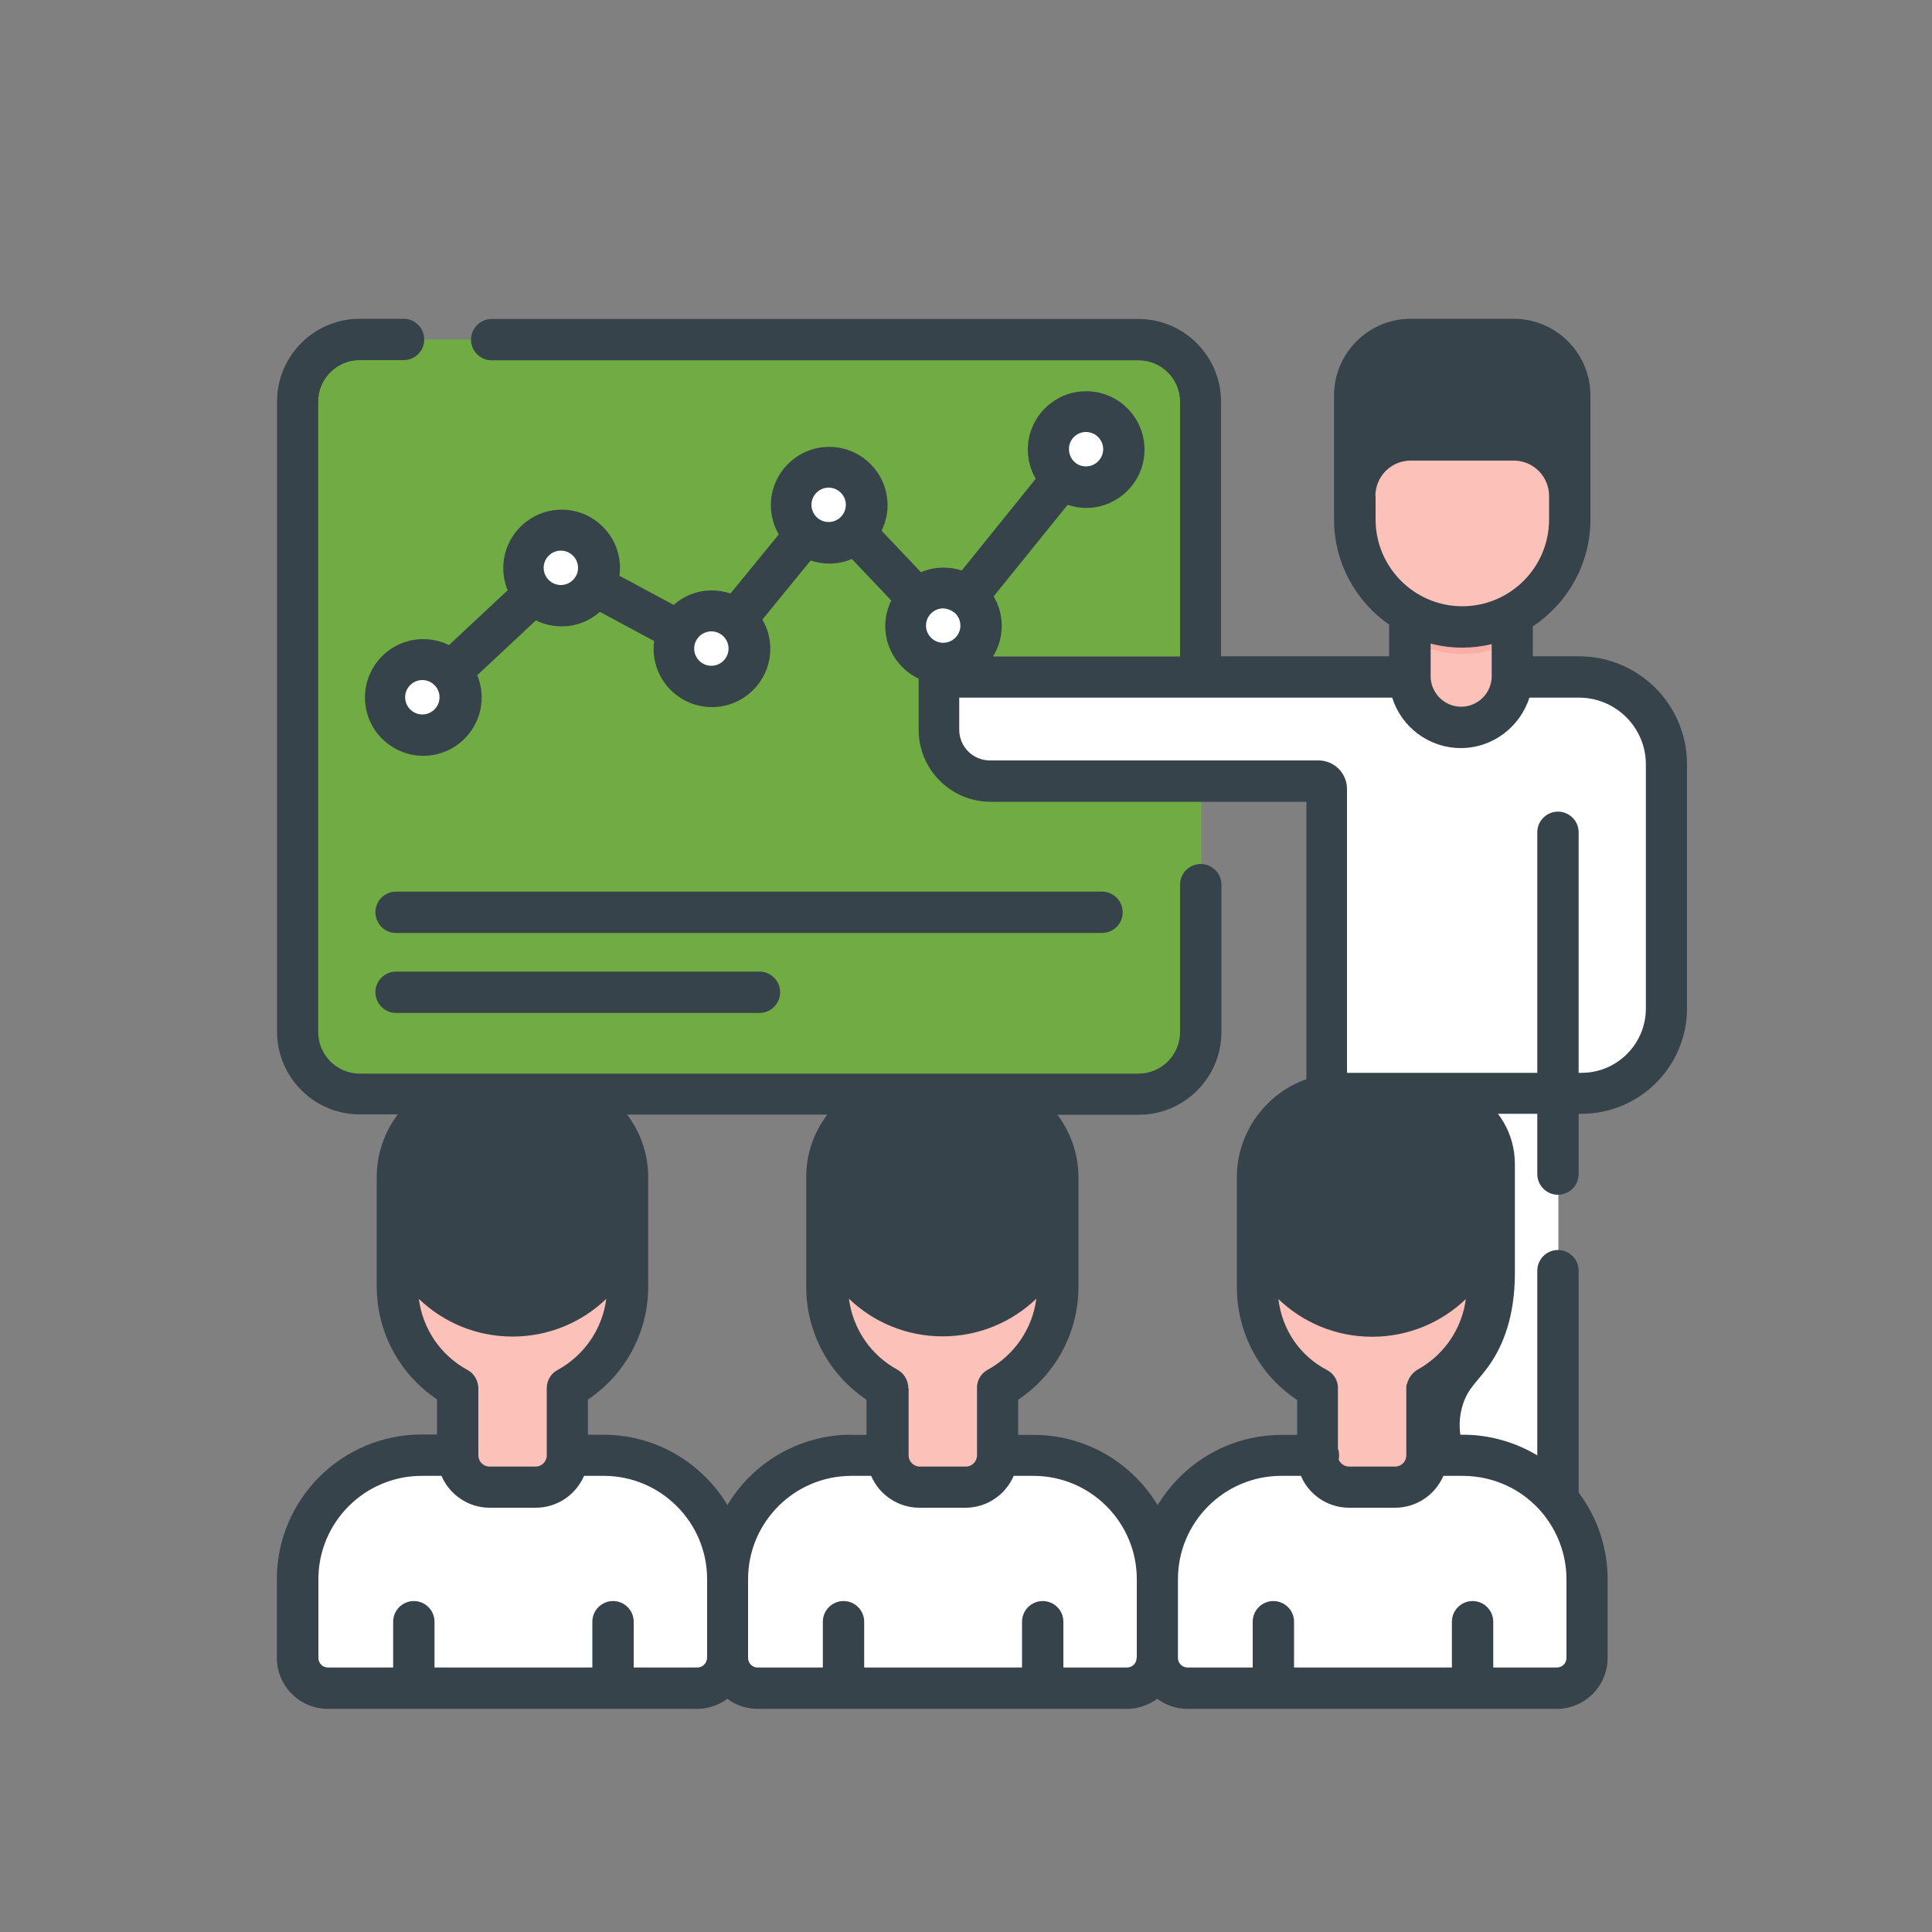 <?xml version="1.0" encoding="utf-8"?>
<!-- Generator: Adobe Illustrator 24.3.0, SVG Export Plug-In . SVG Version: 6.00 Build 0)  -->
<svg version="1.1" id="Layer_1" xmlns="http://www.w3.org/2000/svg" xmlns:xlink="http://www.w3.org/1999/xlink" x="0px" y="0px"
	 viewBox="0 0 100 100" style="enable-background:new 0 0 100 100;" xml:space="preserve">
<rect x="0" y="0" width="100" height="100" fill="#808080" stroke="none"/>
<style type="text/css">
	.st0{fill:#70AB43;}
	.st1{fill:#FFFFFF;}
	.st2{fill:#FCC1B9;}
	.st3{fill:#36434A;}
	.st4{fill:#F9AFA7;}
</style>
<g>
	<path class="st0" d="M58.97,56.57H18.72c-1.77,0-3.21-1.44-3.21-3.21V20.78c0-1.77,1.44-3.21,3.21-3.21h40.25
		c1.77,0,3.21,1.44,3.21,3.21v32.58C62.18,55.13,60.74,56.57,58.97,56.57z"/>
	<g>
		<path class="st1" d="M23.91,36.07c0,1.08-0.87,1.95-1.95,1.95c-1.08,0-1.95-0.87-1.95-1.95c0-1.08,0.87-1.95,1.95-1.95
			C23.04,34.11,23.91,34.99,23.91,36.07z"/>
		<path class="st1" d="M31.07,29.37c0,1.08-0.87,1.95-1.95,1.95c-1.08,0-1.95-0.87-1.95-1.95c0-1.08,0.87-1.95,1.95-1.95
			C30.19,27.42,31.07,28.29,31.07,29.37z"/>
		<path class="st1" d="M38.85,33.55c0,1.08-0.87,1.95-1.95,1.95c-1.08,0-1.95-0.87-1.95-1.95c0-1.08,0.87-1.95,1.95-1.95
			C37.97,31.6,38.85,32.47,38.85,33.55z"/>
		<path class="st1" d="M44.91,26.12c0,1.08-0.87,1.95-1.95,1.95c-1.08,0-1.95-0.87-1.95-1.95c0-1.08,0.87-1.95,1.95-1.95
			C44.04,24.17,44.91,25.04,44.91,26.12z"/>
		<path class="st1" d="M50.83,32.37c0,1.08-0.87,1.95-1.95,1.95c-1.08,0-1.95-0.87-1.95-1.95c0-1.08,0.87-1.95,1.95-1.95
			C49.96,30.42,50.83,31.29,50.83,32.37z"/>
		<path class="st1" d="M58.22,23.24c0,1.08-0.87,1.95-1.95,1.95c-1.08,0-1.95-0.87-1.95-1.95s0.87-1.95,1.95-1.95
			C57.34,21.29,58.22,22.16,58.22,23.24z"/>
	</g>
	<path class="st1" d="M37.76,81.68v4.04c0,0.86-0.7,1.57-1.57,1.57H17.08c-0.87,0-1.57-0.7-1.57-1.57v-4.04
		c0-3.54,2.87-6.41,6.42-6.41h9.41C34.88,75.27,37.76,78.14,37.76,81.68z"/>
	<path class="st2" d="M27.82,76.92h-2.38c-0.91,0-1.65-0.74-1.65-1.65v-3.94h5.68v3.94C29.47,76.18,28.74,76.92,27.82,76.92z"/>
	<path class="st2" d="M32.59,60.87v5.68c0,3.29-2.67,5.96-5.96,5.96s-5.96-2.67-5.96-5.96v-5.68c0-2.38,1.93-4.3,4.3-4.3h3.31
		C30.67,56.57,32.59,58.49,32.59,60.87z"/>
	<path class="st3" d="M32.59,60.87v1.22c0,3.29-2.67,5.96-5.96,5.96s-5.96-2.67-5.96-5.96v-1.22c0-2.38,1.93-4.3,4.3-4.3h3.31
		C30.67,56.57,32.59,58.49,32.59,60.87z"/>
	<path class="st1" d="M60,81.68v4.04c0,0.86-0.7,1.57-1.57,1.57H39.33c-0.87,0-1.57-0.7-1.57-1.57v-4.04c0-3.54,2.87-6.41,6.42-6.41
		h9.41C57.13,75.27,60,78.14,60,81.68z"/>
	<path class="st2" d="M50.07,76.92h-2.38c-0.91,0-1.65-0.74-1.65-1.65v-3.94h5.68v3.94C51.72,76.18,50.98,76.92,50.07,76.92z"/>
	<path class="st2" d="M54.84,60.87v5.68c0,3.29-2.67,5.96-5.96,5.96c-3.29,0-5.96-2.67-5.96-5.96v-5.68c0-2.38,1.93-4.3,4.3-4.3
		h3.31C52.91,56.57,54.84,58.49,54.84,60.87z"/>
	<path class="st3" d="M54.84,60.87v1.22c0,3.29-2.67,5.96-5.96,5.96c-3.29,0-5.96-2.67-5.96-5.96v-1.22c0-2.38,1.93-4.3,4.3-4.3
		h3.31C52.91,56.57,54.84,58.49,54.84,60.87z"/>
	<path class="st1" d="M48.65,35.01v2.73c0,1.47,1.19,2.65,2.65,2.65h16.98c0.23,0,0.41,0.18,0.41,0.41v15.74h13.18
		c2.42,0,4.39-1.96,4.39-4.39V39.53c0-2.5-2.02-4.52-4.52-4.52H48.65z"/>
	<path class="st2" d="M78.29,31.34v3.63c0,1.46-1.18,2.64-2.65,2.64c-1.46,0-2.64-1.18-2.64-2.64v-3.63H78.29z"/>
	<path class="st4" d="M78.29,31.34v1.88c-0.77,0.41-1.65,0.63-2.58,0.63c-0.99,0-1.91-0.26-2.71-0.71v-1.81H78.29z"/>
	<path class="st2" d="M75.71,32.43c3.07,0,5.55-2.49,5.55-5.55v-6.41c0-1.6-1.3-2.89-2.89-2.89h-5.32c-1.6,0-2.89,1.3-2.89,2.89
		v6.41C70.15,29.95,72.64,32.43,75.71,32.43z"/>
	<path class="st3" d="M70.15,20.47v5.19c0-1.58,1.27-2.87,2.84-2.89c0.02,0,0.03,0,0.05,0h5.32c1.6,0,2.89,1.3,2.89,2.89v-5.19
		c0-1.6-1.3-2.89-2.89-2.89h-5.32C71.45,17.57,70.15,18.87,70.15,20.47z"/>
	<path class="st1" d="M68.69,56.54h11.97v30.24H68.69V56.54z"/>
	<path class="st3" d="M78.41,60.25v5.68c-0.01,2.28-0.64,3.71-1.25,4.62c-0.65,0.97-1.21,1.26-1.49,2.31
		c-0.41,1.53,0.42,2.34-0.11,3.2c-0.55,0.9-2.11,1.09-3.11,0.86c-2.02-0.46-3.56-3-3.76-6.37V56.54h7.59
		C77.56,57.29,78.41,58.67,78.41,60.25z"/>
	<path class="st1" d="M82.25,81.68v4.04c0,0.86-0.7,1.57-1.57,1.57H61.57c-0.87,0-1.57-0.7-1.57-1.57v-4.04
		c0-3.54,2.87-6.41,6.42-6.41h9.41C79.38,75.27,82.25,78.14,82.25,81.68z"/>
	<path class="st2" d="M72.32,76.92h-2.38c-0.91,0-1.65-0.74-1.65-1.65v-3.94h5.68v3.94C73.96,76.18,73.23,76.92,72.32,76.92z"/>
	<path class="st2" d="M77.09,60.87v5.68c0,3.29-2.67,5.96-5.96,5.96c-3.29,0-5.96-2.67-5.96-5.96v-5.68c0-2.38,1.93-3.58,4.3-3.58
		h3.31C75.16,57.29,77.09,58.49,77.09,60.87z"/>
	<path class="st3" d="M77.09,60.87v1.22c0,3.29-2.67,5.96-5.96,5.96c-3.29,0-5.96-2.67-5.96-5.96v-1.22c0-2.38,1.93-4.3,4.3-4.3
		h3.31C75.16,56.57,77.09,58.49,77.09,60.87z"/>
	<path class="st3" d="M20.5,48.29h36.54c0.59,0,1.07-0.48,1.07-1.07c0-0.59-0.48-1.07-1.07-1.07H20.5c-0.59,0-1.07,0.48-1.07,1.07
		C19.44,47.82,19.91,48.29,20.5,48.29z"/>
	<path class="st3" d="M20.5,52.43h18.81c0.59,0,1.07-0.48,1.07-1.07c0-0.59-0.48-1.07-1.07-1.07H20.5c-0.59,0-1.07,0.48-1.07,1.07
		C19.44,51.95,19.91,52.43,20.5,52.43z"/>
	<path class="st3" d="M81.73,33.97h-2.39v-1.55c1.79-1.19,2.98-3.22,2.98-5.53v-6.42c0-2.19-1.78-3.97-3.97-3.97h-5.33
		c-2.19,0-3.97,1.78-3.97,3.97v6.42c0,2.25,1.13,4.24,2.85,5.44v1.64h-8.7V20.79c0-2.36-1.92-4.28-4.28-4.28H25.45
		c-0.59,0-1.07,0.48-1.07,1.07s0.48,1.07,1.07,1.07h33.48c1.18,0,2.15,0.96,2.15,2.15v13.18h-9.68c0.28-0.46,0.45-1,0.45-1.58
		c0-0.56-0.15-1.08-0.42-1.53l3.83-4.74c0.3,0.1,0.63,0.16,0.96,0.16c1.67,0,3.02-1.36,3.02-3.02c0-1.67-1.36-3.02-3.02-3.02
		c-1.67,0-3.02,1.36-3.02,3.02c0,0.55,0.15,1.07,0.41,1.51l-3.83,4.75c-0.3-0.1-0.61-0.15-0.94-0.15c-0.41,0-0.81,0.08-1.17,0.24
		l-2.04-2.15c0.19-0.4,0.31-0.84,0.31-1.32c0-1.67-1.36-3.02-3.02-3.02c-1.67,0-3.02,1.36-3.02,3.02c0,0.55,0.15,1.07,0.41,1.51
		l-2.5,3.06c-0.3-0.1-0.62-0.16-0.96-0.16c-0.76,0-1.45,0.28-1.98,0.75l-2.81-1.51c0.02-0.13,0.03-0.26,0.03-0.4
		c0-1.67-1.36-3.02-3.02-3.02s-3.02,1.36-3.02,3.02c0,0.41,0.08,0.8,0.23,1.15l-3.04,2.84c-0.4-0.2-0.86-0.31-1.33-0.31
		c-1.67,0-3.02,1.36-3.02,3.02c0,1.67,1.36,3.02,3.02,3.02c1.67,0,3.02-1.36,3.02-3.02c0-0.41-0.08-0.8-0.23-1.15l3.04-2.84
		c0.4,0.2,0.86,0.31,1.33,0.31c0.76,0,1.45-0.28,1.98-0.75l2.81,1.51c-0.02,0.13-0.03,0.26-0.03,0.4c0,1.67,1.36,3.02,3.02,3.02
		c1.67,0,3.02-1.36,3.02-3.02c0-0.55-0.15-1.07-0.41-1.51l2.5-3.06c0.3,0.1,0.63,0.16,0.96,0.16c0.41,0,0.81-0.08,1.17-0.24
		l2.04,2.15c-0.19,0.4-0.31,0.84-0.31,1.32c0,1.2,0.71,2.24,1.73,2.73v2.65c0,2.05,1.67,3.72,3.72,3.72h16.35v14.36
		c-2.12,0.74-3.6,2.78-3.6,5.07v5.68c0,2.39,1.18,4.58,3.12,5.85v1.81h-0.8c-2.72,0-5.11,1.46-6.42,3.64
		c-1.31-2.18-3.7-3.64-6.42-3.64h-0.8v-1.82c1.94-1.3,3.12-3.48,3.12-5.84v-5.68c0-1.21-0.41-2.33-1.09-3.23h4.21
		c2.36,0,4.28-1.92,4.28-4.28v-7.63c0-0.59-0.48-1.07-1.07-1.07c-0.59,0-1.07,0.48-1.07,1.07v7.63c0,1.18-0.96,2.15-2.15,2.15h-8.48
		c0,0,0,0-0.01,0h-3.31c0,0,0,0-0.01,0H28.2c0,0,0,0-0.01,0h-3.31c0,0,0,0-0.01,0h-6.25c-1.18,0-2.15-0.96-2.15-2.15V20.79
		c0-1.18,0.96-2.15,2.15-2.15h2.27c0.59,0,1.07-0.48,1.07-1.07s-0.48-1.07-1.07-1.07h-2.27c-2.36,0-4.28,1.92-4.28,4.28V53.4
		c0,2.36,1.92,4.28,4.28,4.28h1.97c-0.68,0.9-1.09,2.02-1.09,3.24v1.22c0,0.01,0,0.01,0,0.02v4.43c0,2.36,1.18,4.54,3.12,5.84v1.82
		h-0.8c-4.13,0-7.49,3.36-7.49,7.49v4.07c0,1.45,1.18,2.64,2.64,2.64h19.11c0.59,0,1.13-0.2,1.57-0.52
		c0.44,0.33,0.98,0.52,1.57,0.52h19.11c0.59,0,1.13-0.2,1.57-0.52c0.44,0.33,0.98,0.52,1.57,0.52h19.11c1.45,0,2.63-1.18,2.63-2.64
		v-4.07c0-1.62-0.53-3.2-1.5-4.49V65.77c0-0.59-0.48-1.07-1.07-1.07c-0.59,0-1.07,0.48-1.07,1.07v9.56
		c-1.15-0.69-2.48-1.07-3.85-1.07h-0.8v-1.82c0.05-0.03,0.09-0.06,0.14-0.09c1.87-1.32,2.98-3.47,2.98-5.75v-4.45c0,0,0,0,0-0.01
		v-1.23c0-1.22-0.41-2.35-1.1-3.26h2.63v3.12c0,0.59,0.48,1.07,1.07,1.07c0.59,0,1.07-0.48,1.07-1.07v-3.12h0.15
		c3.01,0,5.46-2.45,5.46-5.46V39.56C87.32,36.48,84.82,33.97,81.73,33.97z M71.19,20.47c0-1.01,0.82-1.83,1.83-1.83h5.33
		c1.01,0,1.83,0.82,1.83,1.83v1.68c-0.55-0.29-1.17-0.45-1.83-0.45h-3.2v-0.08c0-0.59-0.48-1.07-1.07-1.07
		c-0.59,0-1.07,0.48-1.07,1.07v0.08c-0.66,0-1.28,0.16-1.82,0.45V20.47z M71.19,25.67c0-1.01,0.82-1.83,1.83-1.83h5.33
		c1.01,0,1.83,0.82,1.83,1.83v1.22c0,2.48-2.02,4.49-4.49,4.49c-2.48,0-4.49-2.02-4.49-4.49V25.67z M75.69,33.52
		c0.52,0,1.03-0.06,1.52-0.18v1.64c0,0.01,0,0.03,0,0.04c-0.01,0.86-0.72,1.56-1.58,1.56s-1.57-0.7-1.58-1.56c0-0.01,0-0.03,0-0.04
		v-1.67C74.57,33.45,75.12,33.52,75.69,33.52z M56.21,22.36c0.49,0,0.89,0.4,0.89,0.89s-0.4,0.89-0.89,0.89
		c-0.21,0-0.41-0.07-0.56-0.2c0,0-0.01-0.01-0.01-0.01c0,0,0,0,0,0c-0.19-0.16-0.31-0.41-0.31-0.68
		C55.32,22.76,55.72,22.36,56.21,22.36z M49.37,31.69L49.37,31.69c0.01,0.01,0.01,0.01,0.02,0.01c0.2,0.16,0.32,0.41,0.32,0.68
		c0,0.49-0.4,0.89-0.89,0.89c-0.49,0-0.89-0.4-0.89-0.89s0.4-0.89,0.89-0.89C49.03,31.5,49.22,31.57,49.37,31.69z M21.86,36.98
		c-0.49,0-0.89-0.4-0.89-0.89s0.4-0.89,0.89-0.89s0.89,0.4,0.89,0.89S22.35,36.98,21.86,36.98z M29.03,30.28
		c-0.49,0-0.89-0.4-0.89-0.89c0-0.49,0.4-0.89,0.89-0.89c0.49,0,0.89,0.4,0.89,0.89C29.92,29.88,29.52,30.28,29.03,30.28z
		 M36.82,34.46c-0.49,0-0.89-0.4-0.89-0.89c0-0.49,0.4-0.89,0.89-0.89c0.49,0,0.89,0.4,0.89,0.89
		C37.71,34.06,37.31,34.46,36.82,34.46z M42,26.13c0-0.49,0.4-0.89,0.89-0.89s0.89,0.4,0.89,0.89c0,0.49-0.4,0.89-0.89,0.89
		S42,26.62,42,26.13z M66.13,60.92c0-1.52,1.07-2.84,2.55-3.16c0.22-0.05,0.45-0.07,0.68-0.07h3.31c1.78,0,3.24,1.45,3.24,3.23v1.23
		c0,2.69-2.2,4.89-4.89,4.89c-2.7,0-4.89-2.19-4.89-4.89V60.92z M44.07,74.26c-2.72,0-5.11,1.46-6.42,3.64
		c-1.31-2.18-3.7-3.64-6.42-3.64h-0.8v-1.82c1.94-1.3,3.12-3.48,3.12-5.84v-5.68c0-1.21-0.41-2.33-1.09-3.23h10.36
		c-0.36,0.48-0.65,1.02-0.84,1.61c-0.16,0.51-0.25,1.06-0.25,1.62v1.23v0.01v4.45c0,2.36,1.18,4.54,3.12,5.84v1.82H44.07z
		 M24.76,71.85c0-0.01,0-0.01,0-0.02c0-0.04,0-0.07-0.01-0.09c-0.04-0.34-0.23-0.66-0.55-0.83c-1.4-0.76-2.32-2.13-2.52-3.68
		c1.26,1.21,2.97,1.95,4.85,1.95c1.88,0,3.59-0.74,4.85-1.95c-0.2,1.55-1.13,2.92-2.52,3.68c-0.36,0.19-0.56,0.56-0.56,0.94v3.48
		c0,0.32-0.26,0.58-0.58,0.58h-2.38c-0.32,0-0.58-0.26-0.58-0.58V71.85z M21.64,60.92c0-1.78,1.45-3.23,3.23-3.23h3.31
		c0.59,0,1.15,0.16,1.63,0.44c0.96,0.56,1.61,1.6,1.61,2.79v1.23c0,2.7-2.19,4.89-4.89,4.89c-2.69,0-4.88-2.18-4.89-4.87
		L21.64,60.92L21.64,60.92z M43.89,60.92c0-0.33,0.05-0.66,0.15-0.96c0.01-0.03,0.02-0.06,0.03-0.09c0.01-0.02,0.01-0.04,0.02-0.06
		c0.33-0.89,1.04-1.6,1.93-1.93c0.02-0.01,0.04-0.01,0.06-0.02c0.03-0.01,0.06-0.02,0.09-0.03c0.3-0.09,0.63-0.15,0.96-0.15h3.31
		c0.22,0,0.44,0.02,0.65,0.07c0.03,0.01,0.05,0.01,0.08,0.02c0.03,0.01,0.05,0.01,0.08,0.02c1.39,0.36,2.43,1.63,2.43,3.13v1.22
		c0,2.7-2.19,4.89-4.89,4.89c-2.7,0-4.89-2.19-4.89-4.89V60.92z M47.01,71.85C47.01,71.84,47.01,71.84,47.01,71.85
		c0-0.08,0-0.13-0.01-0.17c-0.05-0.32-0.24-0.61-0.54-0.78c-1.4-0.76-2.32-2.13-2.52-3.68c1.26,1.21,2.97,1.95,4.85,1.95
		c1.88,0,3.59-0.74,4.85-1.95c-0.2,1.55-1.13,2.92-2.52,3.68c-0.33,0.18-0.52,0.5-0.55,0.85c0,0.02,0,0.05,0,0.09v0.01v3.48
		c0,0.32-0.26,0.58-0.58,0.58h-2.38c-0.32,0-0.58-0.26-0.58-0.58V71.85z M36.09,86.31h-3.29v-2.37c0-0.59-0.48-1.07-1.07-1.07
		c-0.59,0-1.07,0.48-1.07,1.07v2.37h-8.17v-2.37c0-0.59-0.48-1.07-1.07-1.07c-0.59,0-1.07,0.48-1.07,1.07v2.37h-3.37
		c-0.28,0-0.5-0.22-0.5-0.5v-4.07c0-2.95,2.4-5.35,5.35-5.35h1.02c0.42,0.97,1.38,1.65,2.5,1.65h2.38c1.12,0,2.08-0.68,2.5-1.65
		h1.02c2.95,0,5.35,2.4,5.35,5.35v4.07C36.59,86.09,36.36,86.31,36.09,86.31z M58.83,85.81c0,0.28-0.22,0.5-0.5,0.5h-3.29v-2.37
		c0-0.59-0.48-1.07-1.07-1.07c-0.59,0-1.07,0.48-1.07,1.07v2.37h-8.17v-2.37c0-0.59-0.48-1.07-1.07-1.07
		c-0.59,0-1.07,0.48-1.07,1.07v2.37h-3.37c-0.28,0-0.5-0.22-0.5-0.5v-4.07c0-2.95,2.4-5.35,5.35-5.35h1.02
		c0.42,0.97,1.38,1.65,2.5,1.65h2.38c1.12,0,2.08-0.68,2.5-1.65h1.02c2.95,0,5.35,2.4,5.35,5.35V85.81z M79.83,78.31
		c0.8,0.96,1.25,2.18,1.25,3.43v4.07c0,0.28-0.22,0.5-0.5,0.5h-3.29v-2.37c0-0.59-0.48-1.07-1.07-1.07c-0.59,0-1.07,0.48-1.07,1.07
		v2.37h-8.17v-2.37c0-0.59-0.48-1.07-1.07-1.07s-1.07,0.48-1.07,1.07v2.37h-3.37c-0.28,0-0.5-0.22-0.5-0.5v-4.07
		c0-2.95,2.4-5.35,5.35-5.35h1.02c0.03,0.08,0.07,0.16,0.11,0.24c0.48,0.87,1.39,1.41,2.38,1.41h2.38c1.12,0,2.08-0.68,2.5-1.65
		h1.02C77.32,76.4,78.81,77.09,79.83,78.31z M73.84,70.6c-0.14,0.1-0.28,0.19-0.43,0.27c-0.29,0.16-0.5,0.44-0.58,0.75
		c-0.02,0.03-0.04,0.08-0.04,0.18v3.53c0,0.32-0.26,0.58-0.58,0.58h-2.38c-0.21,0-0.41-0.12-0.51-0.3
		c-0.01-0.02-0.02-0.04-0.03-0.06c0.01-0.07,0.02-0.14,0.02-0.22c0-0.13-0.02-0.25-0.06-0.36v-3.12c0,0,0,0,0,0
		c0-0.01,0-0.03,0-0.04c0-0.03,0-0.05,0-0.07c0-0.01,0-0.02-0.01-0.03c0-0.01,0-0.02,0-0.03c-0.05-0.32-0.25-0.61-0.56-0.77
		c-1.41-0.74-2.32-2.09-2.51-3.67c1.26,1.21,2.97,1.95,4.85,1.95c1.88,0,3.59-0.74,4.85-1.95C75.7,68.57,74.97,69.8,73.84,70.6z
		 M85.19,52.2c0,1.83-1.49,3.33-3.33,3.33h-0.15V43.08c0-0.59-0.48-1.07-1.07-1.07c-0.59,0-1.07,0.48-1.07,1.07v12.45h-9.85V40.84
		c0-0.82-0.66-1.48-1.48-1.48h-17c-0.88,0-1.59-0.71-1.59-1.59v-1.66h22.41c0.47,1.51,1.89,2.61,3.55,2.61s3.07-1.1,3.55-2.61h2.57
		c1.91,0,3.46,1.55,3.46,3.46V52.2z"/>
</g>
</svg>
